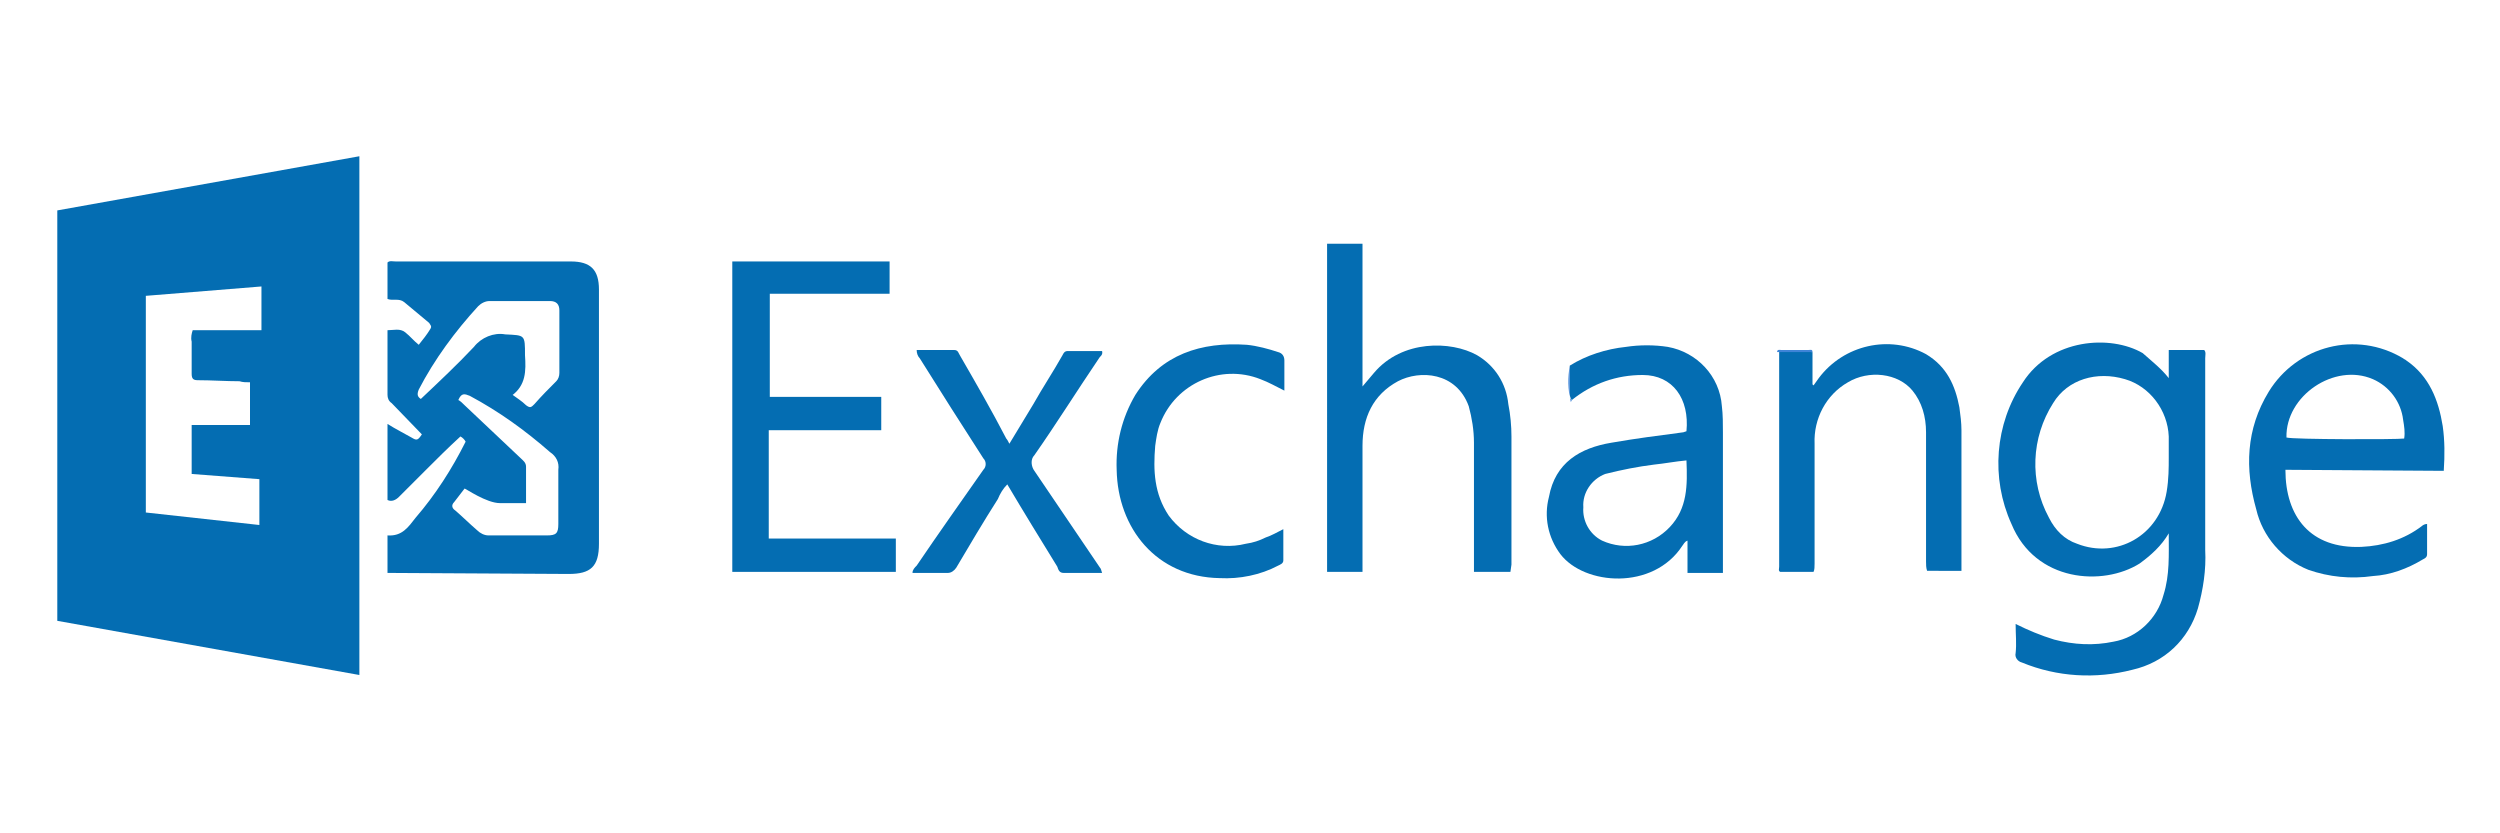 <?xml version="1.0" encoding="UTF-8"?> <!-- Generator: Adobe Illustrator 24.3.0, SVG Export Plug-In . SVG Version: 6.00 Build 0) --> <svg xmlns="http://www.w3.org/2000/svg" xmlns:xlink="http://www.w3.org/1999/xlink" version="1.1" id="Exchange_1_" x="0px" y="0px" width="240px" height="80px" viewBox="0 0 240 80" style="enable-background:new 0 0 240 80;" xml:space="preserve"> <style type="text/css"> .st0{fill:none;} .st1{fill:#046DB2;} .st2{fill:#3E84D7;} </style> <g id="Exchange"> <g id="Layer_2_4_"> <g id="Layer_1-2_4_"> <rect x="5.7" y="11.8" class="st0" width="228.5" height="56.5"></rect> <path class="st1" d="M34.5,64.8l-29-5.2V20.2l29-5.2V64.8z M18.5,40.8H24v-4.1c-0.4,0-0.7,0-1-0.1c-1.3,0-2.7-0.1-4-0.1 c-0.4,0-0.6-0.1-0.6-0.6c0-1,0-2,0-3.1c-0.1-0.4,0-0.8,0.1-1.1h6.6v-4.2L14,28.4v20.8l10.9,1.2V46l-6.5-0.5v-4.7H18.5z"></path> <path class="st1" d="M37.2,55v-3.6c1.4,0.1,2-0.8,2.7-1.7c1.9-2.2,3.5-4.7,4.8-7.3c-0.1-0.2-0.3-0.4-0.5-0.5 c-1.2,1.1-2.3,2.2-3.4,3.3c-0.8,0.8-1.7,1.7-2.5,2.5C38,48,37.6,48.2,37.2,48v-7.3c0.8,0.5,1.6,0.9,2.3,1.3 c0.5,0.3,0.6,0.3,1-0.3l-2.9-3c-0.3-0.2-0.4-0.5-0.4-0.8c0-2,0-4.1,0-6.2c0.6,0,1.2-0.2,1.7,0.2s0.8,0.8,1.3,1.2 c0.4-0.5,0.8-1,1.1-1.5c0.2-0.3,0-0.4-0.1-0.6l-2.4-2c-0.5-0.4-1.1-0.1-1.6-0.3v-3.5c0.2-0.2,0.5-0.1,0.8-0.1h16.8 c1.9,0,2.7,0.8,2.7,2.7v24.4c0,2.2-0.8,2.9-2.9,2.9L37.2,55L37.2,55z M50.5,48.3c-0.9,0-1.7,0-2.5,0c-1.3,0-3.3-1.4-3.4-1.4 l-1,1.3c-0.3,0.3-0.2,0.6,0.1,0.8c0.7,0.6,1.4,1.3,2.1,1.9c0.3,0.3,0.7,0.5,1.1,0.5c1.9,0,3.8,0,5.6,0c0.9,0,1.1-0.2,1.1-1.1 c0-1.7,0-3.5,0-5.2c0.1-0.7-0.2-1.3-0.8-1.7c-2.4-2.1-4.9-3.9-7.7-5.4c-0.5-0.2-0.8-0.3-1.1,0.4c0.2,0.1,0.4,0.3,0.6,0.5L50,44 c0.2,0.2,0.5,0.4,0.5,0.8C50.5,45.9,50.5,47,50.5,48.3z M49.2,37.9c0.4,0.3,0.9,0.6,1.3,1c0.4,0.3,0.5,0.2,0.8-0.1 c0.7-0.8,1.4-1.5,2.1-2.2c0.2-0.2,0.3-0.5,0.3-0.8c0-2,0-4,0-6c0-0.6-0.3-0.9-0.9-0.9H47c-0.4,0-0.8,0.2-1.1,0.5 c-2.2,2.4-4.2,5.1-5.7,8c-0.2,0.5-0.1,0.7,0.2,0.9c1.8-1.7,3.5-3.3,5.1-5c0.7-0.9,1.9-1.4,3-1.2c1.9,0.1,1.9,0,1.9,2 c0.1,1.5,0.1,2.9-1.3,3.9C49.2,37.8,49.2,37.9,49.2,37.9z"></path> <path class="st1" d="M208.2,36.3v-2.7h3.4c0.2,0.2,0.1,0.5,0.1,0.8c0,6.1,0,12.3,0,18.4c0.1,1.9-0.2,3.8-0.7,5.6 c-0.9,3-3.2,5.2-6.3,5.9c-3.5,0.9-7.2,0.7-10.6-0.7c-0.4-0.1-0.7-0.5-0.6-0.9c0.1-0.9,0-1.8,0-2.8c1.2,0.6,2.4,1.1,3.7,1.5 c1.9,0.5,3.8,0.6,5.7,0.2c2.3-0.4,4.2-2.2,4.8-4.5c0.6-1.9,0.5-3.8,0.5-5.9c-0.7,1.2-1.7,2.1-2.8,2.9c-3.5,2.2-10,1.8-12.3-3.8 c-2-4.4-1.6-9.6,1.1-13.6c2.7-4.2,8.4-4.6,11.5-2.8C206.6,34.7,207.5,35.4,208.2,36.3z M208.2,43.9c0-0.7,0-1.3,0-2 c-0.1-2.5-1.8-4.8-4.2-5.5c-2.7-0.8-5.5,0-6.9,2.3c-2.1,3.3-2.3,7.5-0.4,11c0.6,1.2,1.5,2.1,2.7,2.5c3.8,1.5,7.9-0.8,8.6-5 C208.2,46,208.2,44.9,208.2,43.9L208.2,43.9z"></path> <path class="st1" d="M73.8,51.7H86v3.2H70.3V25.1h15.1v3.1H73.9v9.9h10.7v3.2H73.8V51.7z"></path> <path class="st1" d="M145,54.9h-3.5v-0.8c0-3.9,0-7.7,0-11.6c0-1.2-0.2-2.4-0.5-3.5c-1.2-3.3-4.7-3.5-6.8-2.4 c-2.4,1.3-3.4,3.5-3.4,6.2c0,3.8,0,7.5,0,11.3v0.8h-3.4V23.4h3.4v13.7l1.1-1.3c2.7-3.2,7.4-3.1,9.9-1.7c1.7,1,2.8,2.7,3,4.7 c0.2,1,0.3,2.1,0.3,3.1c0,4.1,0,8.2,0,12.3L145,54.9z"></path> <path class="st1" d="M219.4,45.1c0,4.5,2.4,7.6,7.3,7.4c2.1-0.1,4.1-0.7,5.8-2c0.1-0.1,0.3-0.2,0.5-0.2c0,1,0,1.9,0,2.9 c0,0.3-0.2,0.4-0.4,0.5c-1.5,0.9-3.1,1.5-4.8,1.6c-2.1,0.3-4.2,0.1-6.2-0.6c-2.5-1-4.4-3.2-5-5.8c-1.1-3.9-1-7.7,1.2-11.3 c2.7-4.4,8.4-5.9,12.9-3.2c0.1,0.1,0.2,0.1,0.3,0.2c2.2,1.5,3.1,3.8,3.5,6.3c0.2,1.4,0.2,2.8,0.1,4.3L219.4,45.1z M230.8,42.1 c0.1-0.6,0-1.2-0.1-1.8c-0.2-1.7-1.3-3.2-2.9-3.9c-3.7-1.6-8.4,1.6-8.3,5.6C220.1,42.2,230.1,42.2,230.8,42.1L230.8,42.1z"></path> <path class="st1" d="M150.7,35.1c1.6-1,3.5-1.6,5.4-1.8c1.3-0.2,2.7-0.2,4,0c2.8,0.5,5,2.8,5.2,5.7c0.1,0.8,0.1,1.7,0.1,2.5 c0,4.2,0,8.4,0,12.7V55H162v-3.1c-0.3,0.1-0.4,0.4-0.5,0.5c-2.8,4.3-9.4,3.8-11.7,0.8c-1.2-1.6-1.6-3.6-1.1-5.5 c0.6-3.3,3-4.7,6-5.2c2.3-0.4,4.6-0.7,6.9-1l0.3-0.1c0.3-3.1-1.3-5.4-4.2-5.4c-2.5,0-4.8,0.8-6.8,2.4c-0.2-0.2-0.2-0.5-0.2-0.7 C150.7,36.8,150.7,36,150.7,35.1z M161.9,44.2c-1.1,0.1-2.1,0.3-3.1,0.4c-1.6,0.2-3.1,0.5-4.7,0.9c-1.3,0.5-2.2,1.8-2.1,3.2 c-0.1,1.3,0.6,2.6,1.8,3.2c2.2,1,4.8,0.5,6.5-1.3C162,48.8,162,46.6,161.9,44.2z"></path> <path class="st1" d="M174,33.8v3.1l0.1,0.1l0.5-0.7c2.4-3.2,6.8-4.2,10.3-2.3c2,1.2,2.8,3,3.2,5.1c0.1,0.7,0.2,1.5,0.2,2.2 c0,4.3,0,8.6,0,12.9c0,0.2,0,0.4,0,0.6H185c-0.1-0.3-0.1-0.6-0.1-0.9c0-4.1,0-8.3,0-12.4c0-1.5-0.4-2.9-1.3-4 c-1.4-1.7-4.2-2-6.2-0.8c-2.1,1.2-3.3,3.5-3.2,5.9c0,3.8,0,7.7,0,11.5c0,0.3,0,0.6-0.1,0.8h-3.2c-0.2-0.1-0.1-0.3-0.1-0.5 c0-6.8,0-13.5,0-20.3c0-0.1,0-0.2,0-0.4L174,33.8z"></path> <path class="st1" d="M88,33.6c1.2,0,2.4,0,3.6,0c0.4,0,0.4,0.3,0.6,0.6c1.5,2.6,3,5.2,4.4,7.9c0.1,0.1,0.2,0.3,0.3,0.5l2.3-3.8 c0.9-1.6,1.9-3.1,2.8-4.7c0.1-0.2,0.2-0.4,0.5-0.4c1.1,0,2.2,0,3.3,0c0.1,0.4-0.2,0.5-0.3,0.7c-2.1,3.1-4.1,6.3-6.2,9.3 c-0.4,0.4-0.3,1.1,0,1.5c2.1,3.1,4.2,6.2,6.3,9.3c0.1,0.1,0.1,0.2,0.2,0.5h-3.7c-0.4,0-0.5-0.3-0.6-0.6c-1.6-2.6-3.2-5.2-4.8-7.9 c-0.4,0.4-0.7,0.9-0.9,1.4c-1.4,2.2-2.7,4.4-4,6.6C91.6,54.8,91.3,55,91,55c-1.1,0-2.2,0-3.4,0c0-0.3,0.2-0.5,0.4-0.7 c2.1-3.1,4.3-6.2,6.4-9.2c0.3-0.3,0.3-0.8,0-1.1c-2-3.1-4.1-6.4-6.1-9.6C88.1,34.2,88,33.9,88,33.6z"></path> <path class="st1" d="M123.2,50.8c0,1,0,2,0,3c0,0.3-0.3,0.4-0.5,0.5c-1.7,0.9-3.7,1.3-5.6,1.2c-6.1-0.1-9.8-4.8-9.9-10.4 c-0.1-2.5,0.5-5,1.8-7.2c2.5-3.9,6.3-5.1,10.7-4.8c1,0.1,2.1,0.4,3,0.7c0.4,0.1,0.6,0.4,0.6,0.8c0,0.9,0,1.9,0,2.9 c-0.8-0.4-1.5-0.8-2.3-1.1c-3.8-1.5-8.1,0.4-9.6,4.2c-0.3,0.7-0.4,1.5-0.5,2.2c-0.2,2.4-0.1,4.6,1.3,6.7c1.7,2.3,4.6,3.4,7.4,2.7 c0.7-0.1,1.3-0.3,1.9-0.6C122.1,51.4,122.6,51.1,123.2,50.8z"></path> <path class="st2" d="M150.7,35.1c0,0.9,0,1.7,0,2.6c0,0.3-0.1,0.5,0.2,0.7l-0.1,0.2C150.5,37.4,150.5,36.2,150.7,35.1z"></path> <path class="st2" d="M174,33.8h-3.4c0-0.3,0.3-0.2,0.4-0.2c0.9,0,1.7,0,2.6,0C173.8,33.6,174,33.5,174,33.8z"></path> </g> </g> </g> </svg> 